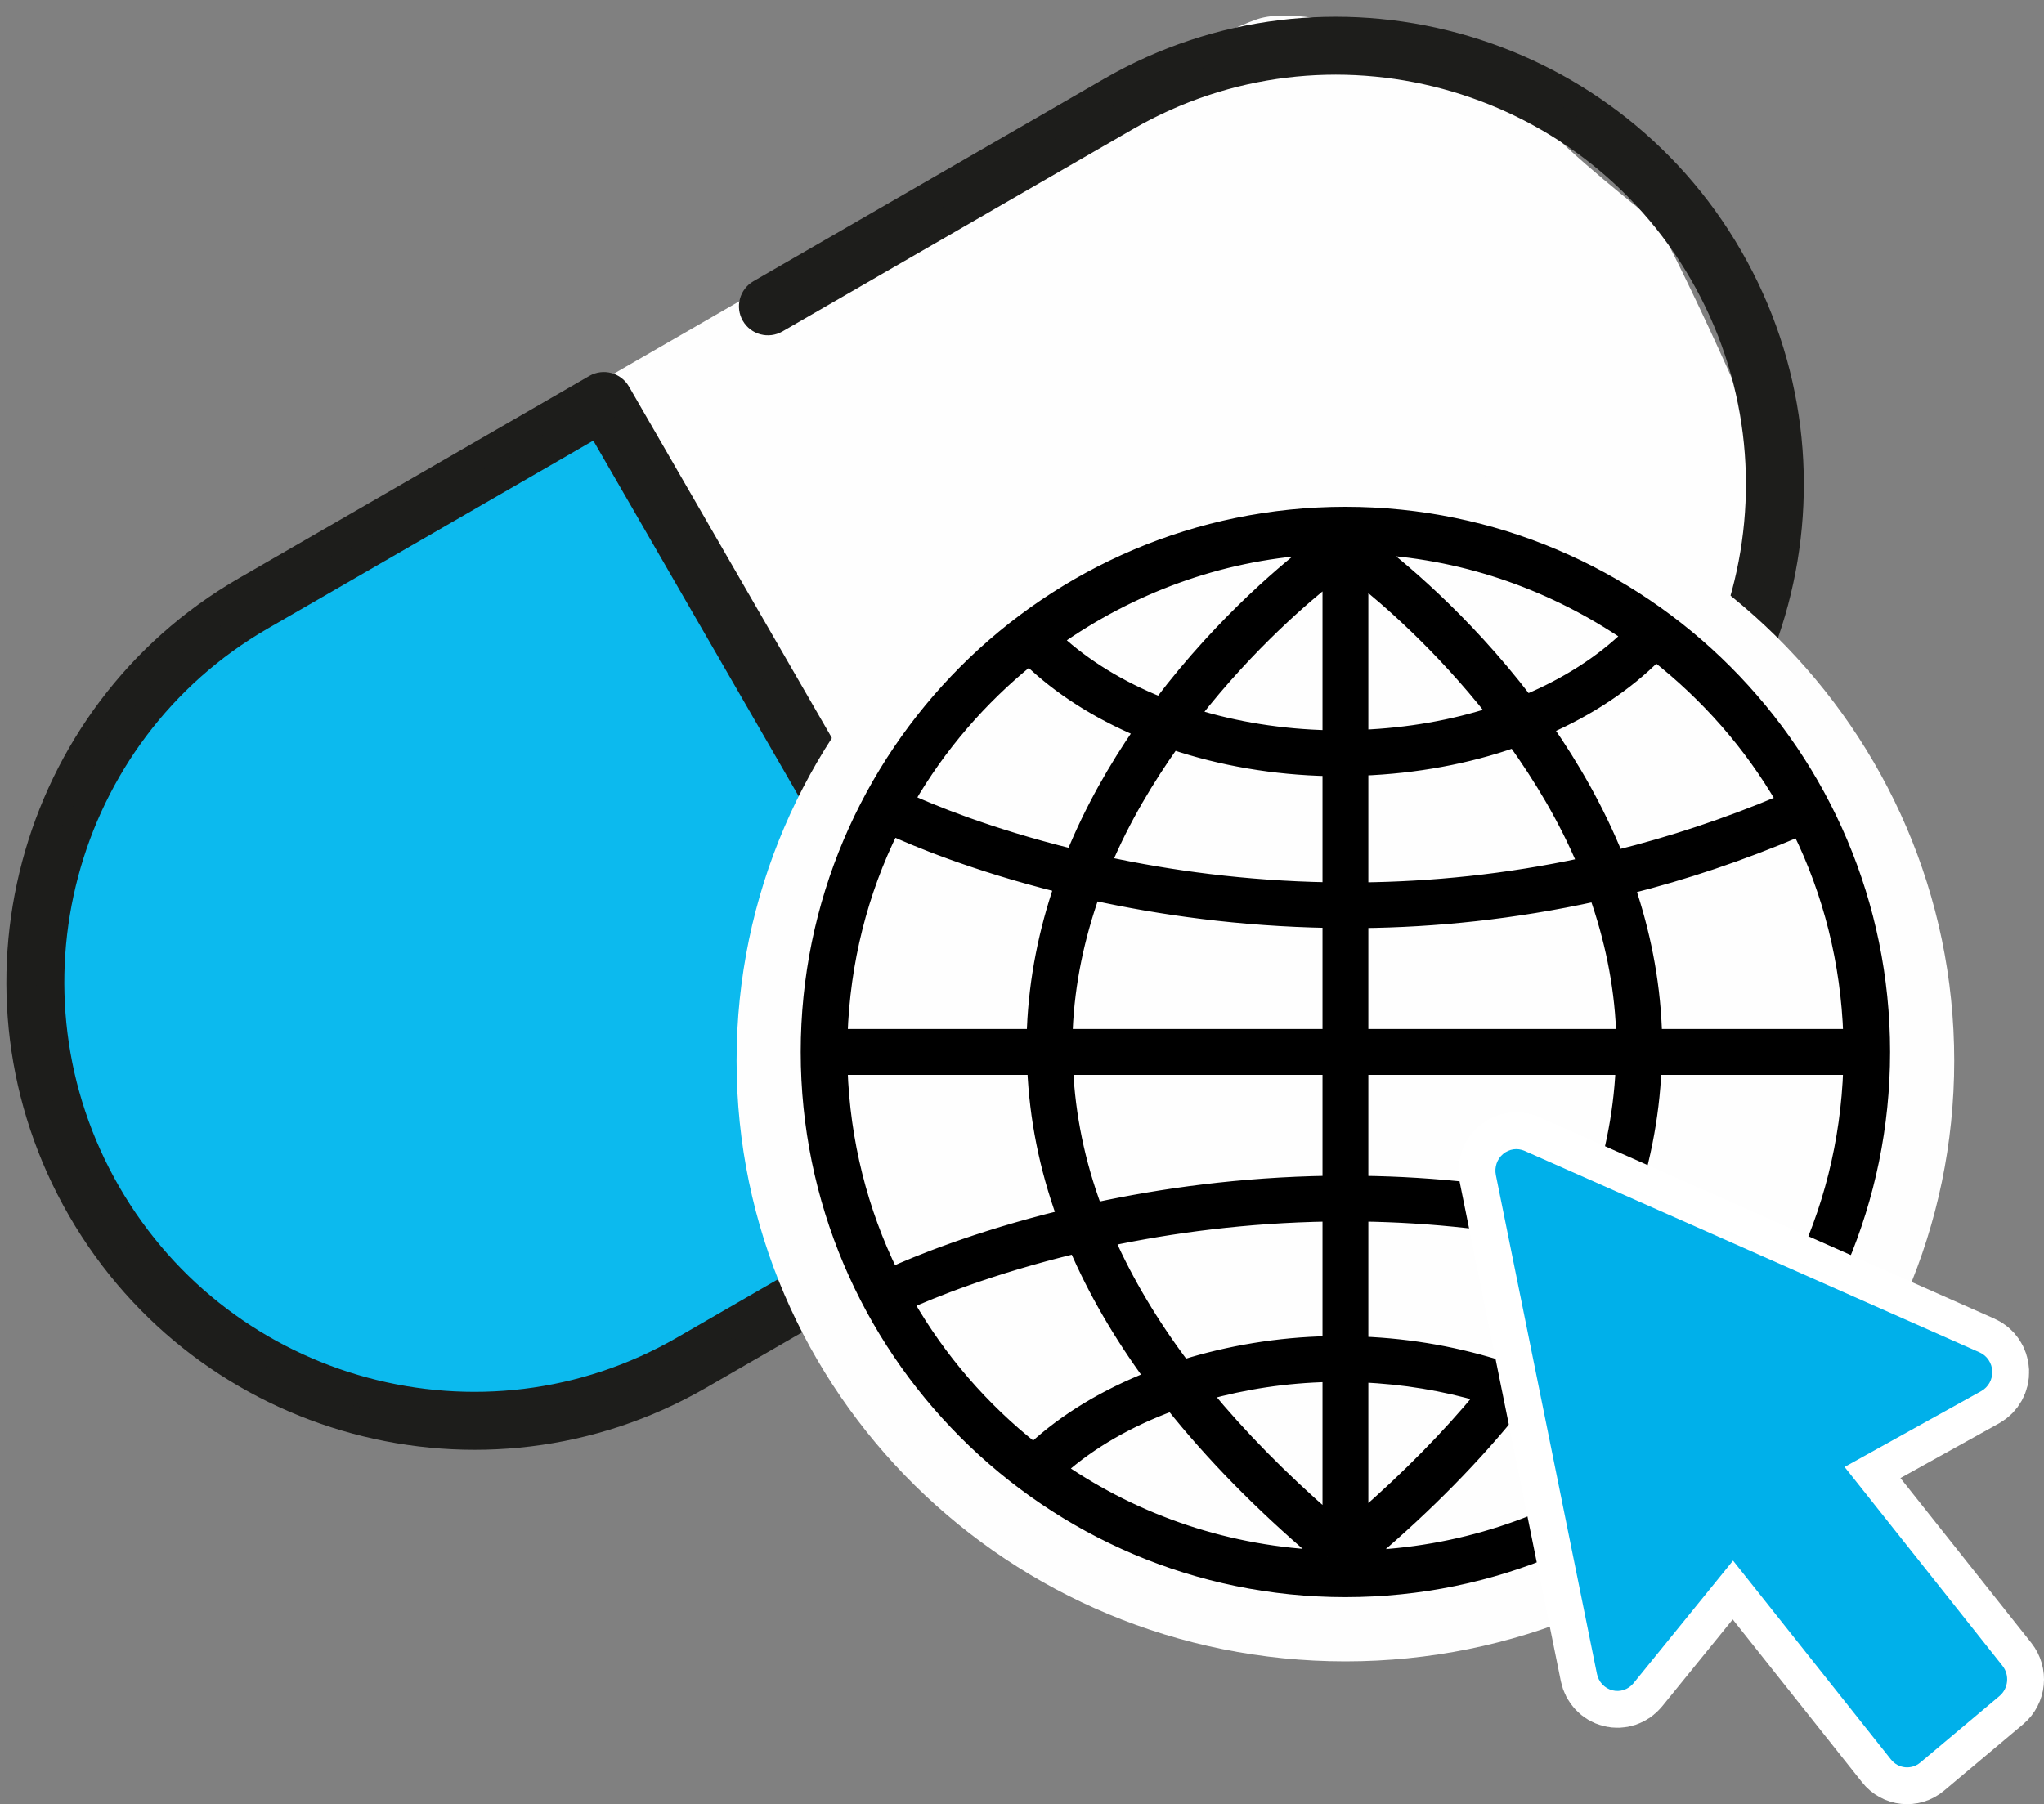 <?xml version="1.0" encoding="UTF-8"?>
<svg width="111px" height="98px" viewBox="0 0 111 98" version="1.1" xmlns="http://www.w3.org/2000/svg" xmlns:xlink="http://www.w3.org/1999/xlink">
    <rect x="0" y="0" width="111" height="98" fill="#808080" stroke="none"/>
    <!-- Generator: Sketch 55.2 (78181) - https://sketchapp.com -->
    <title>Icon-Phagro-Digitalisierung</title>
    <desc>Created with Sketch.</desc>
    <g id="Phagro-Bildcontent" stroke="none" stroke-width="1" fill="none" fill-rule="evenodd">
        <g id="Artboard" transform="translate(-1003, -233)">
            <g id="Icon-Phagro-Digitalisierung" transform="translate(994, 224)">
                <g id="Group-9-Copy" transform="translate(58.239, 48.858) rotate(-210) translate(-58.239, -48.858) translate(6.239, 23.358)">
                    <path d="M55.642,1.909 L40.822,1.909 C40.822,1.909 13.155,2.703 12.167,4.283 C11.179,5.87 4.459,15.764 4.064,16.354 C3.67,16.953 2.682,28.626 2.881,29.216 C3.076,29.814 5.251,35.156 5.451,36.935 C5.646,38.719 11.574,46.438 11.574,46.438 C11.574,46.438 14.143,49.207 16.119,49.602 C18.095,49.997 28.174,50.591 28.963,50.591 L39.041,50.591 L46.75,50.391 L59,50.391 L55.642,1.909 Z" id="Fill-1" fill="#FEFEFE"></path>
                    <polygon id="Fill-3" fill="#0CBAEE" points="57.574 49.636 81.333 49.636 90.809 46.694 99.944 37.719 102.464 30.422 102.774 20.972 97.334 10.435 89.103 3.928 82.419 2.423 57.097 1.909"></polygon>
                    <g id="Group-8" transform="translate(0, 0)">
                        <path d="M0.388,25.567 C0.388,11.986 11.398,0.934 24.929,0.934 L46.915,0.934 C47.372,0.934 47.741,1.303 47.741,1.759 C47.741,2.214 47.372,2.584 46.915,2.584 L24.929,2.584 C12.305,2.584 2.032,12.893 2.032,25.567 C2.032,38.239 12.305,48.551 24.929,48.551 L46.915,48.551 C47.372,48.551 47.741,48.921 47.741,49.376 C47.741,49.832 47.372,50.201 46.915,50.201 L24.929,50.201 C11.398,50.201 0.388,39.149 0.388,25.567 L0.388,25.567 Z M56.382,49.376 L56.382,1.759 C56.382,1.303 56.751,0.934 57.204,0.934 L79.19,0.934 C92.725,0.934 103.735,11.986 103.735,25.567 C103.735,39.149 92.725,50.201 79.19,50.201 L57.204,50.201 C56.751,50.201 56.382,49.832 56.382,49.376 L56.382,49.376 Z M58.026,48.551 L79.19,48.551 C91.818,48.551 102.088,38.239 102.088,25.567 C102.088,12.893 91.818,2.584 79.19,2.584 L58.026,2.584 L58.026,48.551 Z" id="Fill-4" fill="#1D1D1B"></path>
                        <path d="M0.388,25.567 C0.388,11.986 11.398,0.934 24.929,0.934 L46.915,0.934 C47.372,0.934 47.741,1.303 47.741,1.759 C47.741,2.214 47.372,2.584 46.915,2.584 L24.929,2.584 C12.305,2.584 2.032,12.893 2.032,25.567 C2.032,38.239 12.305,48.551 24.929,48.551 L46.915,48.551 C47.372,48.551 47.741,48.921 47.741,49.376 C47.741,49.832 47.372,50.201 46.915,50.201 L24.929,50.201 C11.398,50.201 0.388,39.149 0.388,25.567 Z M56.382,49.376 L56.382,1.759 C56.382,1.303 56.751,0.934 57.204,0.934 L79.19,0.934 C92.725,0.934 103.735,11.986 103.735,25.567 C103.735,39.149 92.725,50.201 79.19,50.201 L57.204,50.201 C56.751,50.201 56.382,49.832 56.382,49.376 Z M58.026,48.551 L79.19,48.551 C91.818,48.551 102.088,38.239 102.088,25.567 C102.088,12.893 91.818,2.584 79.19,2.584 L58.026,2.584 L58.026,48.551 Z" id="Stroke-6" stroke="#1D1D1B" stroke-width="1.5"></path>
                    </g>
                </g>
                <g id="Group-14" transform="translate(49, 34)">
                    <path d="M33.063,65.243 C51.324,65.243 66.125,50.638 66.125,32.622 C66.125,14.605 51.324,0 33.063,0 C14.803,0 0,14.605 0,32.622 C0,50.638 14.803,65.243 33.063,65.243" id="Fill-6" fill="#FEFEFE"></path>
                    <path d="M33.063,2.878 C16.947,2.878 3.833,16.005 3.833,32.141 C3.833,48.277 16.947,61.405 33.063,61.405 C49.18,61.405 62.292,48.277 62.292,32.141 C62.292,16.005 49.18,2.878 33.063,2.878 Z M57.66,44.239 C54.465,42.876 51.325,41.84 48.27,41.074 C49.229,38.419 49.76,35.739 49.879,33.037 L60.448,33.037 C60.315,37.045 59.336,40.839 57.66,44.239 L57.66,44.239 Z M49.697,53.939 C48,52.294 45.843,50.957 43.408,49.956 C45.158,47.582 46.558,45.183 47.602,42.758 C50.599,43.499 53.679,44.5 56.817,45.832 C54.997,48.985 52.572,51.735 49.697,53.939 L49.697,53.939 Z M33.958,59.549 C34.138,59.534 34.32,59.486 34.47,59.36 C37.53,56.755 40.123,54.105 42.278,51.42 C44.585,52.311 46.622,53.521 48.229,55.015 C44.115,57.758 39.22,59.396 33.958,59.568 L33.958,59.549 Z M33.958,49.741 C36.244,49.835 38.436,50.208 40.469,50.807 C38.628,53.034 36.458,55.241 33.958,57.423 L33.958,49.741 Z M33.958,41.002 C37.664,41.054 41.652,41.462 45.819,42.36 C44.78,44.696 43.392,47.017 41.652,49.316 C39.268,48.539 36.671,48.055 33.958,47.95 L33.958,41.002 Z M33.958,33.037 L48.087,33.037 C47.967,35.598 47.445,38.147 46.507,40.677 C42.096,39.707 37.875,39.267 33.958,39.218 L33.958,33.037 Z M33.958,25.062 C37.919,25.022 42.186,24.593 46.656,23.612 C47.456,25.897 48,28.349 48.109,30.949 C48.112,31.048 48.102,31.147 48.105,31.245 L33.958,31.245 L33.958,25.062 Z M33.958,23.28 L33.958,16.783 C36.883,16.669 39.69,16.15 42.229,15.258 C43.639,17.235 44.984,19.452 46.025,21.931 C41.778,22.847 37.727,23.237 33.958,23.28 L33.958,23.28 Z M24.277,49.201 C22.573,46.935 21.209,44.648 20.187,42.344 C23.605,41.627 27.656,41.072 32.169,41.002 L32.169,47.926 C29.398,47.982 26.733,48.439 24.277,49.201 L24.277,49.201 Z M32.169,49.717 L32.169,57.523 C29.584,55.277 27.349,53.002 25.462,50.707 C27.563,50.118 29.823,49.768 32.169,49.717 L32.169,49.717 Z M19.503,40.667 C18.566,38.142 18.045,35.596 17.926,33.037 L32.169,33.037 L32.169,39.216 C27.381,39.289 23.098,39.896 19.503,40.667 L19.503,40.667 Z M17.906,31.245 C17.909,31.15 17.899,31.056 17.904,30.961 C18.013,28.335 18.564,25.863 19.375,23.557 C22.988,24.351 27.321,24.969 32.169,25.054 L32.169,31.245 L17.906,31.245 Z M20.013,21.873 C21.032,19.464 22.333,17.305 23.704,15.372 C26.315,16.247 29.187,16.746 32.169,16.807 L32.169,23.275 C27.577,23.195 23.462,22.616 20.013,21.873 L20.013,21.873 Z M17.579,54.8 C19.227,53.336 21.301,52.156 23.632,51.296 C25.808,54.024 28.435,56.714 31.545,59.36 C31.703,59.497 31.898,59.554 32.09,59.561 C26.723,59.372 21.738,57.658 17.579,54.8 L17.579,54.8 Z M9.271,45.767 C10.511,45.207 13.747,43.865 18.406,42.744 C19.431,45.127 20.799,47.487 22.508,49.821 C20.047,50.792 17.856,52.094 16.12,53.705 C13.36,51.527 11.031,48.835 9.271,45.767 L9.271,45.767 Z M5.677,33.037 L16.135,33.037 C16.253,35.737 16.783,38.418 17.743,41.072 C12.98,42.235 9.679,43.615 8.437,44.178 C6.779,40.793 5.81,37.021 5.677,33.037 L5.677,33.037 Z M8.461,20.049 C9.568,20.56 12.814,21.946 17.593,23.138 C16.776,25.538 16.23,28.124 16.117,30.872 C16.111,30.997 16.123,31.121 16.12,31.245 L5.677,31.245 C5.81,27.237 6.783,23.443 8.461,20.049 L8.461,20.049 Z M15.884,10.817 C17.525,12.402 19.591,13.706 21.935,14.698 C20.551,16.705 19.253,18.965 18.236,21.463 C13.613,20.325 10.451,18.99 9.317,18.471 C11.019,15.53 13.256,12.94 15.884,10.817 L15.884,10.817 Z M31.31,4.787 C30.233,5.599 26.503,8.586 23.006,13.211 C20.824,12.334 18.908,11.166 17.37,9.746 C21.374,6.929 26.133,5.118 31.31,4.787 L31.31,4.787 Z M32.169,6.393 L32.169,15.016 C29.584,14.96 27.095,14.554 24.813,13.848 C27.869,9.926 31.024,7.29 32.169,6.393 L32.169,6.393 Z M33.958,6.482 C35.189,7.456 38.193,10.008 41.12,13.739 C38.907,14.459 36.487,14.888 33.958,14.992 L33.958,6.482 Z M34.689,4.775 C39.78,5.078 44.471,6.807 48.442,9.518 C46.944,10.97 45.057,12.167 42.901,13.075 C39.423,8.511 35.742,5.569 34.689,4.775 L34.689,4.775 Z M56.832,18.508 C53.759,19.804 50.738,20.797 47.801,21.524 C46.755,18.943 45.409,16.615 43.977,14.554 C46.291,13.533 48.321,12.2 49.923,10.584 C52.697,12.76 55.06,15.438 56.832,18.508 L56.832,18.508 Z M57.684,20.09 C59.349,23.474 60.317,27.252 60.45,31.245 L49.895,31.245 C49.891,31.121 49.903,30.997 49.898,30.872 C49.784,28.151 49.25,25.589 48.447,23.21 C51.452,22.454 54.545,21.424 57.684,20.09 L57.684,20.09 Z" id="Fill-8" stroke="#000000" stroke-width="0.7" fill="#000000"></path>
                    <path d="M64.285,70.736 C63.799,71.146 63.083,71.07 62.688,70.57 L54.113,59.77 L48.706,66.432 C48.425,66.775 47.979,66.925 47.559,66.815 C47.136,66.707 46.811,66.36 46.722,65.921 L41.233,38.828 C41.146,38.399 41.297,37.958 41.626,37.683 C41.955,37.406 42.404,37.342 42.793,37.514 L67.503,48.459 C67.905,48.636 68.171,49.035 68.191,49.482 C68.21,49.93 67.977,50.348 67.595,50.561 L60.171,54.682 L68.744,65.482 C69.141,65.981 69.069,66.717 68.583,67.126 L64.285,70.736 Z" id="Fill-12" stroke="#FFFFFF" stroke-width="4" fill="#FFFFFF"></path>
                    <path d="M64.285,70.736 C63.799,71.146 63.083,71.07 62.688,70.57 L54.113,59.77 L48.706,66.432 C48.425,66.775 47.979,66.925 47.559,66.815 C47.136,66.707 46.811,66.36 46.722,65.921 L41.233,38.828 C41.146,38.399 41.297,37.958 41.626,37.683 C41.955,37.406 42.404,37.342 42.793,37.514 L67.503,48.459 C67.905,48.636 68.171,49.035 68.191,49.482 C68.21,49.93 67.977,50.348 67.595,50.561 L60.171,54.682 L68.744,65.482 C69.141,65.981 69.069,66.717 68.583,67.126 L64.285,70.736 Z" id="Fill-12" fill="#00B0EA"></path>
                </g>
            </g>
        </g>
    </g>
</svg>